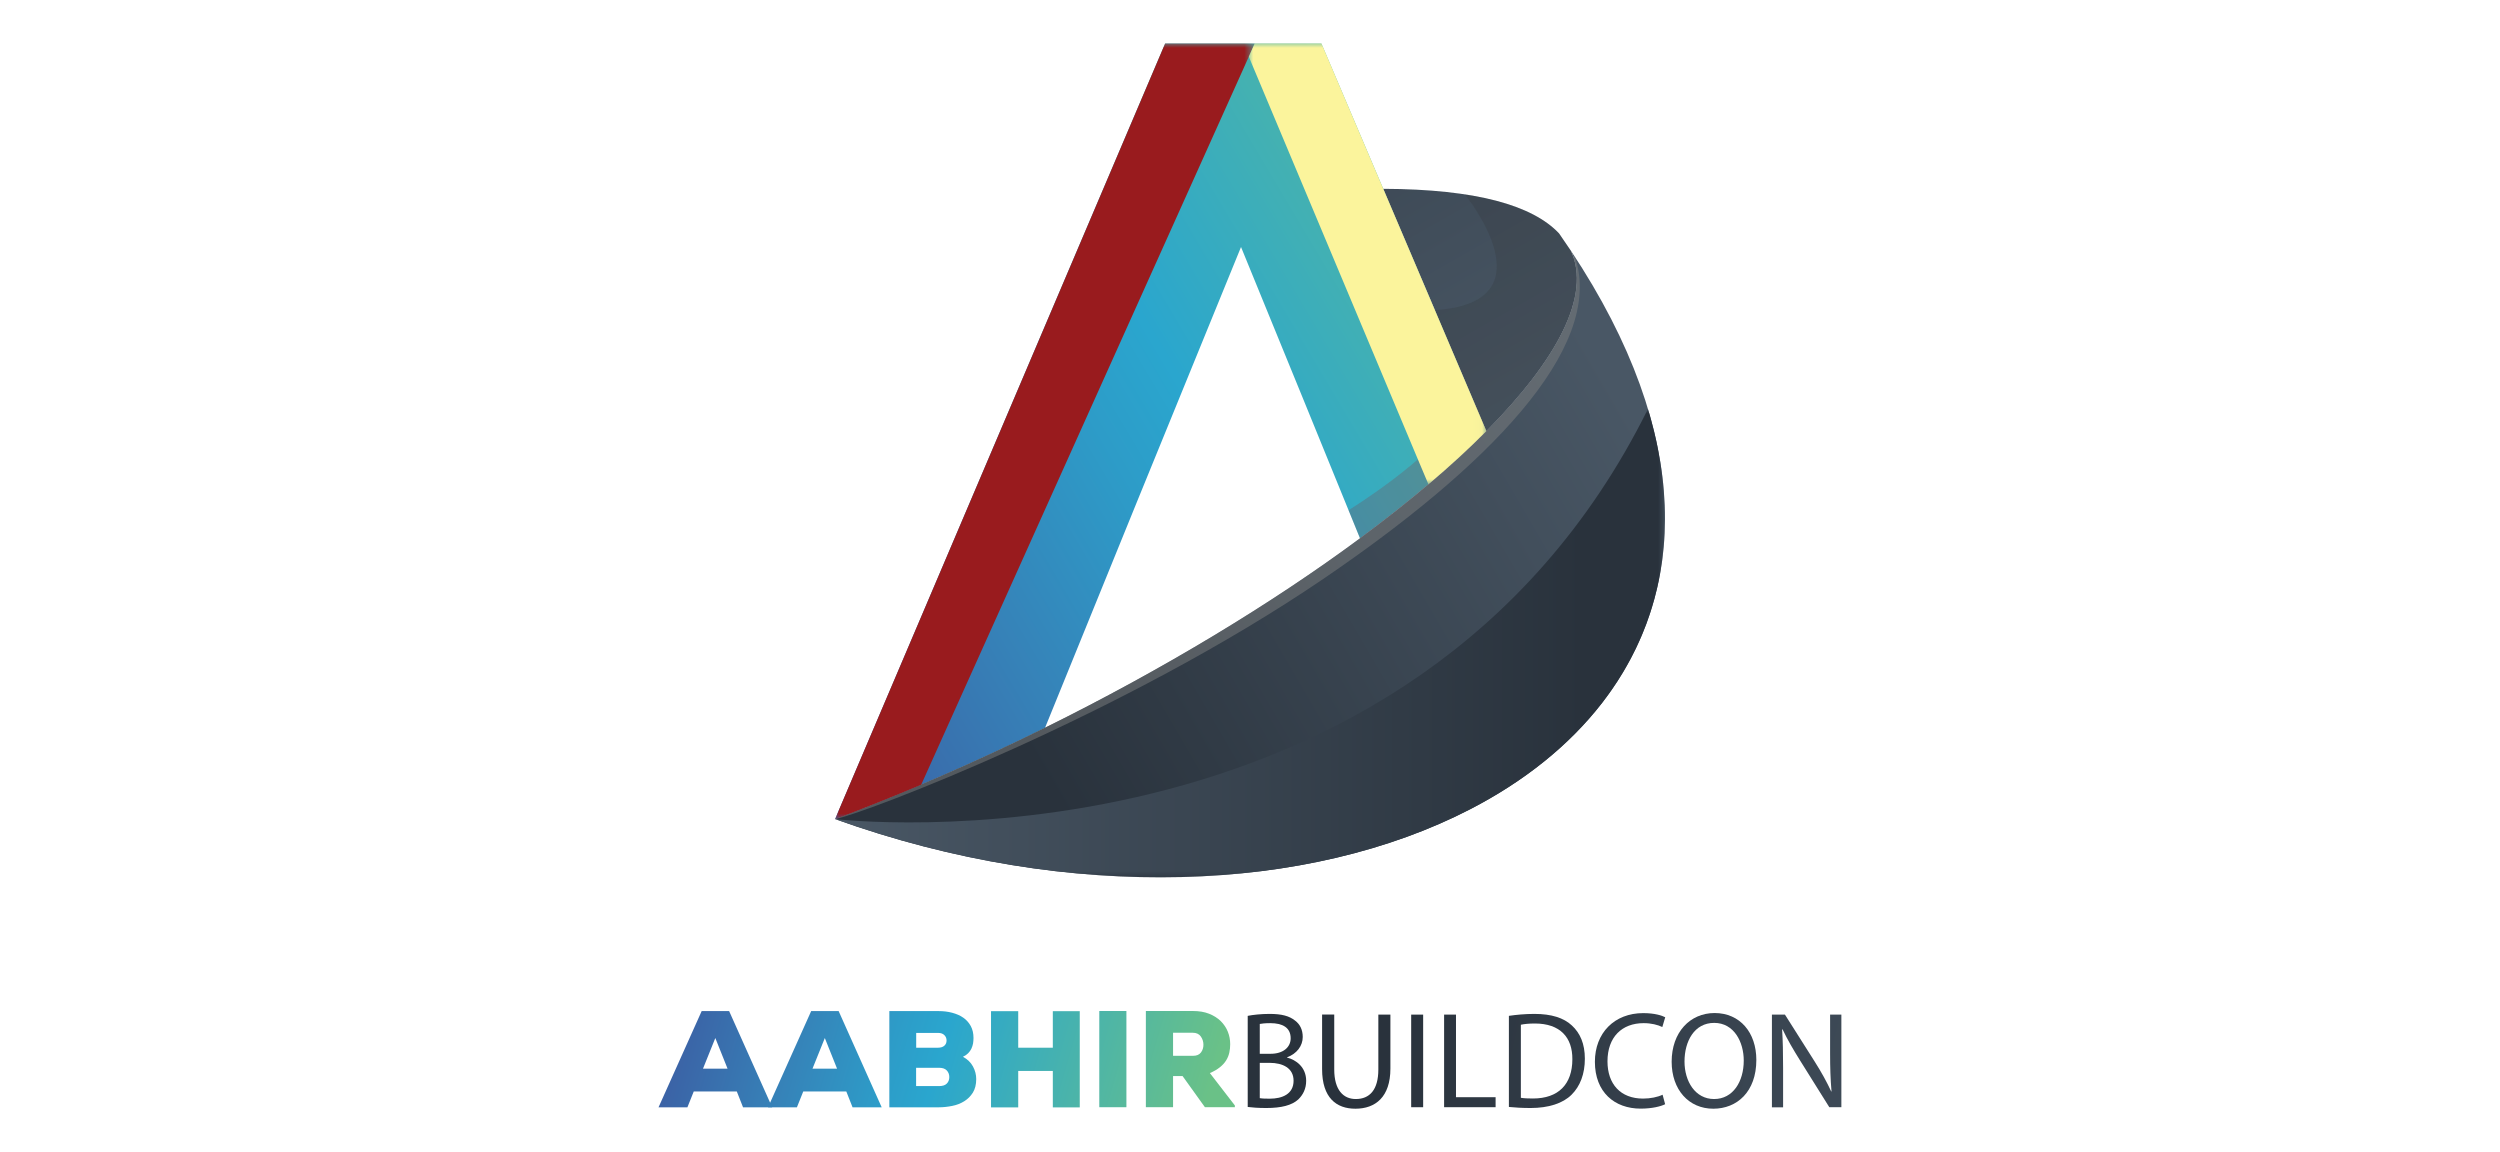 <?xml version="1.0" encoding="UTF-8"?> <!-- Generator: Adobe Illustrator 25.0.0, SVG Export Plug-In . SVG Version: 6.00 Build 0) --> <svg xmlns="http://www.w3.org/2000/svg" xmlns:xlink="http://www.w3.org/1999/xlink" version="1.1" id="Layer_1" x="0px" y="0px" viewBox="0 0 284 130.89" style="enable-background:new 0 0 284 130.89;" xml:space="preserve"> <style type="text/css"> .st0{clip-path:url(#SVGID_2_);fill:url(#SVGID_3_);} .st1{clip-path:url(#SVGID_5_);fill:url(#SVGID_6_);} .st2{opacity:0.5;fill-rule:evenodd;clip-rule:evenodd;fill:#7F8080;} .st3{filter:url(#Adobe_OpacityMaskFilter);} .st4{fill:url(#SVGID_8_);} .st5{mask:url(#SVGID_7_);fill-rule:evenodd;clip-rule:evenodd;fill:url(#SVGID_9_);} .st6{clip-path:url(#SVGID_11_);fill:url(#SVGID_12_);} .st7{opacity:0.2;fill-rule:evenodd;clip-rule:evenodd;fill:#2D2E2D;} .st8{opacity:0.2;fill-rule:evenodd;clip-rule:evenodd;fill:#991B1E;} .st9{filter:url(#Adobe_OpacityMaskFilter_1_);} .st10{fill:url(#SVGID_14_);} .st11{mask:url(#SVGID_13_);fill-rule:evenodd;clip-rule:evenodd;fill:#991B1E;} .st12{filter:url(#Adobe_OpacityMaskFilter_2_);} .st13{fill:url(#SVGID_16_);} .st14{mask:url(#SVGID_15_);fill-rule:evenodd;clip-rule:evenodd;fill:#FBF49C;} .st15{fill:url(#SVGID_17_);} .st16{fill:url(#SVGID_18_);} .st17{fill:url(#SVGID_19_);} .st18{fill:url(#SVGID_20_);} .st19{fill:url(#SVGID_21_);} .st20{fill:url(#SVGID_22_);} .st21{fill:url(#SVGID_23_);} .st22{fill:url(#SVGID_24_);} .st23{fill:url(#SVGID_25_);} .st24{fill:url(#SVGID_26_);} .st25{fill:url(#SVGID_27_);} .st26{fill:url(#SVGID_28_);} .st27{fill:url(#SVGID_29_);} .st28{fill:url(#SVGID_30_);} </style> <g> <g> <g> <defs> <path id="SVGID_1_" d="M140.98,28.06c-8.93,21.81-15,36.76-22.27,54.63c-7.7,3.81-15.74,7.32-23.85,10.37l37.5-88.12h17.75 l18.74,44.04c-3.89,3.93-8.75,8.04-14.35,12.18C150.43,51.17,146.19,40.78,140.98,28.06"></path> </defs> <clipPath id="SVGID_2_"> <use xlink:href="#SVGID_1_" style="overflow:visible;"></use> </clipPath> <linearGradient id="SVGID_3_" gradientUnits="userSpaceOnUse" x1="63.434" y1="89.635" x2="187.111" y2="16.172"> <stop offset="0" style="stop-color:#403891"></stop> <stop offset="0.159" style="stop-color:#3C5CA2"></stop> <stop offset="0.364" style="stop-color:#3682B8"></stop> <stop offset="0.512" style="stop-color:#2D9CC8"></stop> <stop offset="0.586" style="stop-color:#2AA6CE"></stop> <stop offset="1" style="stop-color:#6AC187"></stop> </linearGradient> <rect x="94.86" y="4.93" class="st0" width="73.99" height="88.12"></rect> </g> <g> <defs> <path id="SVGID_4_" d="M181.99,79.86c9.69-12.51,10.47-30.28-3.53-51.37c2.34,5.05-1.56,12.36-9.61,20.48 c-3.89,3.93-8.75,8.04-14.35,12.18c-10.02,7.42-22.41,14.91-35.79,21.52c-7.7,3.81-15.74,7.32-23.85,10.37 c26.91,9.66,53.98,8.29,72.16-1.12C173.13,88.77,178.23,84.71,181.99,79.86"></path> </defs> <clipPath id="SVGID_5_"> <use xlink:href="#SVGID_4_" style="overflow:visible;"></use> </clipPath> <linearGradient id="SVGID_6_" gradientUnits="userSpaceOnUse" x1="182.944" y1="42.734" x2="107.439" y2="86.691"> <stop offset="2.428670e-03" style="stop-color:#495765"></stop> <stop offset="0.902" style="stop-color:#29323C"></stop> </linearGradient> <rect x="94.86" y="28.49" class="st1" width="97.6" height="74.22"></rect> </g> <path class="st2" d="M178.93,29.22L178.93,29.22l-0.17,0.05c1.63,5.01-2.27,11.99-9.92,19.71c-3.89,3.93-8.75,8.04-14.35,12.18 c-10.02,7.42-22.41,14.91-35.79,21.52c-7.7,3.81-15.74,7.32-23.85,10.37c2.96-0.49,32.78-11.79,55.64-27.4 C168.53,53.35,182.39,39.7,178.93,29.22"></path> <defs> <filter id="Adobe_OpacityMaskFilter" x="94.86" y="46.47" width="94.28" height="53.21"> <feColorMatrix type="matrix" values="1 0 0 0 0 0 1 0 0 0 0 0 1 0 0 0 0 0 1 0"></feColorMatrix> </filter> </defs> <mask maskUnits="userSpaceOnUse" x="94.86" y="46.47" width="94.28" height="53.21" id="SVGID_7_"> <g class="st3"> <linearGradient id="SVGID_8_" gradientUnits="userSpaceOnUse" x1="-49.555" y1="385.212" x2="140.269" y2="306.353" gradientTransform="matrix(1 0 0 1 51.787 -254.077)"> <stop offset="0" style="stop-color:#FFFFFF"></stop> <stop offset="0.107" style="stop-color:#ECECEC"></stop> <stop offset="0.324" style="stop-color:#B9B9B9"></stop> <stop offset="0.633" style="stop-color:#686868"></stop> <stop offset="1" style="stop-color:#000000"></stop> </linearGradient> <rect x="94.86" y="46.47" class="st4" width="94.28" height="53.21"></rect> </g> </mask> <linearGradient id="SVGID_9_" gradientUnits="userSpaceOnUse" x1="94.86" y1="73.071" x2="189.139" y2="73.071"> <stop offset="2.428670e-03" style="stop-color:#495765"></stop> <stop offset="0.902" style="stop-color:#29323C"></stop> </linearGradient> <path class="st5" d="M181.99,79.86c6.79-8.77,9.21-20.13,5.22-33.4c-26.93,54.3-92.35,46.59-92.35,46.59 c26.91,9.66,53.98,8.29,72.16-1.12C173.13,88.77,178.23,84.71,181.99,79.86"></path> <g> <defs> <path id="SVGID_10_" d="M168.85,48.98c8.05-8.12,11.95-15.44,9.61-20.48c-0.44-0.66-0.89-1.32-1.35-1.98 c-2.98-3.17-9.38-5.04-19.98-5.07L168.85,48.98z"></path> </defs> <clipPath id="SVGID_11_"> <use xlink:href="#SVGID_10_" style="overflow:visible;"></use> </clipPath> <linearGradient id="SVGID_12_" gradientUnits="userSpaceOnUse" x1="174.447" y1="44.809" x2="126.558" y2="-39.011"> <stop offset="2.428670e-03" style="stop-color:#495765"></stop> <stop offset="0.902" style="stop-color:#29323C"></stop> </linearGradient> <rect x="157.13" y="21.44" class="st6" width="23.67" height="27.54"></rect> </g> <path class="st7" d="M168.85,48.98c8.05-8.12,11.95-15.44,9.61-20.48c-0.44-0.66-0.89-1.32-1.35-1.98 c-1.98-2.11-5.47-3.64-10.71-4.44c0.02,0.02,10.09,12.34-3.41,13.14L168.85,48.98z"></path> <path class="st8" d="M167.28,45.29c-3.35,5.43-10.41,10.35-14.08,12.67c0.44,1.07,0.87,2.14,1.3,3.2 c5.6-4.14,10.46-8.26,14.35-12.18L167.28,45.29z"></path> <defs> <filter id="Adobe_OpacityMaskFilter_1_" x="94.86" y="4.93" width="47.68" height="88.12"> <feColorMatrix type="matrix" values="1 0 0 0 0 0 1 0 0 0 0 0 1 0 0 0 0 0 1 0"></feColorMatrix> </filter> </defs> <mask maskUnits="userSpaceOnUse" x="94.86" y="4.93" width="47.68" height="88.12" id="SVGID_13_"> <g class="st9"> <linearGradient id="SVGID_14_" gradientUnits="userSpaceOnUse" x1="-12.159" y1="469.535" x2="87.878" y2="264.472" gradientTransform="matrix(1 0 0 1 51.787 -258.457)"> <stop offset="0" style="stop-color:#FFFFFF"></stop> <stop offset="0.067" style="stop-color:#E6E6E6"></stop> <stop offset="0.267" style="stop-color:#A1A1A1"></stop> <stop offset="0.456" style="stop-color:#686868"></stop> <stop offset="0.63" style="stop-color:#3B3B3B"></stop> <stop offset="0.783" style="stop-color:#1B1B1B"></stop> <stop offset="0.912" style="stop-color:#070707"></stop> <stop offset="1" style="stop-color:#000000"></stop> </linearGradient> <rect x="94.86" y="4.93" class="st10" width="47.68" height="88.12"></rect> </g> </mask> <path class="st11" d="M104.65,89.14l37.89-84.2h-10.18l-37.5,88.12C98.14,91.82,101.41,90.51,104.65,89.14"></path> <defs> <filter id="Adobe_OpacityMaskFilter_2_" x="141.86" y="4.93" width="26.99" height="50.09"> <feColorMatrix type="matrix" values="1 0 0 0 0 0 1 0 0 0 0 0 1 0 0 0 0 0 1 0"></feColorMatrix> </filter> </defs> <mask maskUnits="userSpaceOnUse" x="141.86" y="4.93" width="26.99" height="50.09" id="SVGID_15_"> <g class="st12"> <linearGradient id="SVGID_16_" gradientUnits="userSpaceOnUse" x1="48.109" y1="267.496" x2="85.928" y2="339.053" gradientTransform="matrix(1 0 0 1 82.881 -283.615)"> <stop offset="0" style="stop-color:#FFFFFF"></stop> <stop offset="0.213" style="stop-color:#BEBEBE"></stop> <stop offset="0.499" style="stop-color:#6E6E6E"></stop> <stop offset="0.735" style="stop-color:#333333"></stop> <stop offset="0.908" style="stop-color:#0E0E0E"></stop> <stop offset="1" style="stop-color:#000000"></stop> </linearGradient> <rect x="141.86" y="4.93" class="st13" width="26.99" height="50.09"></rect> </g> </mask> <path class="st14" d="M141.86,6.43l19.21,45.75l1.2,2.84c2.42-2.05,4.62-4.07,6.58-6.05l-5.86-13.77l-5.86-13.77l-7.02-16.51 h-7.57L141.86,6.43z"></path> </g> <g> <linearGradient id="SVGID_17_" gradientUnits="userSpaceOnUse" x1="62.979" y1="115.75" x2="133.922" y2="136.209"> <stop offset="0" style="stop-color:#403891"></stop> <stop offset="0.159" style="stop-color:#3C5CA2"></stop> <stop offset="0.364" style="stop-color:#3682B8"></stop> <stop offset="0.512" style="stop-color:#2D9CC8"></stop> <stop offset="0.586" style="stop-color:#2AA6CE"></stop> <stop offset="1" style="stop-color:#6AC187"></stop> </linearGradient> <path class="st15" d="M83.7,123.99h-4.89l-0.72,1.8h-3.28l4.9-10.93h3.12l4.89,10.93h-3.31L83.7,123.99z M81.26,117.92l-1.4,3.48 h2.79L81.26,117.92z"></path> <linearGradient id="SVGID_18_" gradientUnits="userSpaceOnUse" x1="63.934" y1="112.438" x2="134.878" y2="132.897"> <stop offset="0" style="stop-color:#403891"></stop> <stop offset="0.159" style="stop-color:#3C5CA2"></stop> <stop offset="0.364" style="stop-color:#3682B8"></stop> <stop offset="0.512" style="stop-color:#2D9CC8"></stop> <stop offset="0.586" style="stop-color:#2AA6CE"></stop> <stop offset="1" style="stop-color:#6AC187"></stop> </linearGradient> <path class="st16" d="M96.14,123.99h-4.89l-0.72,1.8h-3.28l4.9-10.93h3.12l4.89,10.93h-3.31L96.14,123.99z M93.7,117.92l-1.4,3.48 h2.79L93.7,117.92z"></path> <linearGradient id="SVGID_19_" gradientUnits="userSpaceOnUse" x1="64.934" y1="108.973" x2="135.877" y2="129.432"> <stop offset="0" style="stop-color:#403891"></stop> <stop offset="0.159" style="stop-color:#3C5CA2"></stop> <stop offset="0.364" style="stop-color:#3682B8"></stop> <stop offset="0.512" style="stop-color:#2D9CC8"></stop> <stop offset="0.586" style="stop-color:#2AA6CE"></stop> <stop offset="1" style="stop-color:#6AC187"></stop> </linearGradient> <path class="st17" d="M106.63,114.86c0.54,0,1.05,0.06,1.54,0.19c0.48,0.13,0.91,0.31,1.26,0.56c0.36,0.25,0.64,0.57,0.85,0.95 c0.21,0.39,0.31,0.84,0.31,1.36c0,0.21-0.02,0.41-0.05,0.62c-0.04,0.2-0.1,0.4-0.19,0.59c-0.09,0.19-0.21,0.36-0.37,0.52 c-0.16,0.16-0.35,0.29-0.59,0.4c0.51,0.27,0.89,0.64,1.14,1.1c0.25,0.46,0.37,0.94,0.37,1.44c0,0.61-0.13,1.12-0.38,1.53 c-0.26,0.41-0.58,0.73-0.98,0.98c-0.4,0.25-0.85,0.43-1.36,0.53c-0.5,0.1-1.01,0.16-1.51,0.16h-5.64v-10.93H106.63z M104.08,119.02h2.47c0.32,0,0.57-0.08,0.73-0.23c0.17-0.15,0.25-0.35,0.25-0.59s-0.08-0.44-0.25-0.61 c-0.17-0.17-0.4-0.25-0.7-0.25h-2.5V119.02z M104.08,123.38h2.61c0.4,0,0.69-0.1,0.87-0.29c0.19-0.19,0.28-0.44,0.28-0.74 c0-0.3-0.1-0.55-0.29-0.75c-0.19-0.2-0.48-0.3-0.87-0.3h-2.61V123.38z"></path> <linearGradient id="SVGID_20_" gradientUnits="userSpaceOnUse" x1="65.954" y1="105.436" x2="136.897" y2="125.896"> <stop offset="0" style="stop-color:#403891"></stop> <stop offset="0.159" style="stop-color:#3C5CA2"></stop> <stop offset="0.364" style="stop-color:#3682B8"></stop> <stop offset="0.512" style="stop-color:#2D9CC8"></stop> <stop offset="0.586" style="stop-color:#2AA6CE"></stop> <stop offset="1" style="stop-color:#6AC187"></stop> </linearGradient> <path class="st18" d="M119.6,125.8v-4.14h-3.93v4.14h-3.09v-10.93h3.09v4.15h3.93v-4.15h3.06v10.93H119.6z"></path> <linearGradient id="SVGID_21_" gradientUnits="userSpaceOnUse" x1="66.633" y1="103.08" x2="137.576" y2="123.539"> <stop offset="0" style="stop-color:#403891"></stop> <stop offset="0.159" style="stop-color:#3C5CA2"></stop> <stop offset="0.364" style="stop-color:#3682B8"></stop> <stop offset="0.512" style="stop-color:#2D9CC8"></stop> <stop offset="0.586" style="stop-color:#2AA6CE"></stop> <stop offset="1" style="stop-color:#6AC187"></stop> </linearGradient> <path class="st19" d="M124.88,125.78v-10.93h3.08v10.93H124.88z"></path> <linearGradient id="SVGID_22_" gradientUnits="userSpaceOnUse" x1="67.158" y1="101.261" x2="138.101" y2="121.72"> <stop offset="0" style="stop-color:#403891"></stop> <stop offset="0.159" style="stop-color:#3C5CA2"></stop> <stop offset="0.364" style="stop-color:#3682B8"></stop> <stop offset="0.512" style="stop-color:#2D9CC8"></stop> <stop offset="0.586" style="stop-color:#2AA6CE"></stop> <stop offset="1" style="stop-color:#6AC187"></stop> </linearGradient> <path class="st20" d="M140.28,125.78h-3.4l-2.54-3.54h-1.08v3.54h-3.09v-10.93h5.34c0.7,0,1.31,0.1,1.84,0.31 c0.53,0.21,0.97,0.49,1.33,0.84c0.35,0.35,0.62,0.75,0.8,1.2c0.18,0.45,0.27,0.92,0.27,1.41c0,0.33-0.03,0.66-0.1,0.97 c-0.07,0.31-0.19,0.61-0.36,0.88c-0.17,0.28-0.41,0.54-0.71,0.78c-0.3,0.24-0.68,0.47-1.14,0.66l2.84,3.68V125.78z M133.26,117.32 v2.62h2.28c0.41,0,0.7-0.13,0.89-0.38c0.19-0.25,0.28-0.55,0.28-0.88c0-0.34-0.1-0.66-0.3-0.94c-0.2-0.28-0.5-0.42-0.91-0.42 H133.26z"></path> <linearGradient id="SVGID_23_" gradientUnits="userSpaceOnUse" x1="235.32" y1="142.945" x2="147.372" y2="121.423"> <stop offset="2.428670e-03" style="stop-color:#495765"></stop> <stop offset="0.902" style="stop-color:#29323C"></stop> </linearGradient> <path class="st21" d="M141.75,115.4c0.59-0.12,1.53-0.22,2.48-0.22c1.36,0,2.23,0.23,2.89,0.76c0.55,0.41,0.87,1.03,0.87,1.86 c0,1.01-0.67,1.9-1.78,2.31v0.03c1,0.25,2.17,1.08,2.17,2.64c0,0.91-0.36,1.59-0.89,2.11c-0.73,0.67-1.92,0.98-3.64,0.98 c-0.94,0-1.65-0.06-2.11-0.12V115.4z M143.11,119.71h1.23c1.44,0,2.28-0.75,2.28-1.76c0-1.23-0.94-1.72-2.31-1.72 c-0.62,0-0.98,0.05-1.2,0.09V119.71z M143.11,124.75c0.27,0.05,0.66,0.06,1.14,0.06c1.41,0,2.7-0.52,2.7-2.04 c0-1.44-1.23-2.03-2.72-2.03h-1.12V124.75z"></path> <linearGradient id="SVGID_24_" gradientUnits="userSpaceOnUse" x1="235.976" y1="140.262" x2="148.028" y2="118.74"> <stop offset="2.428670e-03" style="stop-color:#495765"></stop> <stop offset="0.902" style="stop-color:#29323C"></stop> </linearGradient> <path class="st22" d="M151.57,115.26v6.23c0,2.36,1.05,3.36,2.45,3.36c1.56,0,2.56-1.03,2.56-3.36v-6.23h1.37v6.13 c0,3.23-1.7,4.56-3.98,4.56c-2.15,0-3.78-1.23-3.78-4.5v-6.2H151.57z"></path> <linearGradient id="SVGID_25_" gradientUnits="userSpaceOnUse" x1="236.297" y1="138.952" x2="148.349" y2="117.43"> <stop offset="2.428670e-03" style="stop-color:#495765"></stop> <stop offset="0.902" style="stop-color:#29323C"></stop> </linearGradient> <path class="st23" d="M161.67,115.26v10.52h-1.36v-10.52H161.67z"></path> <linearGradient id="SVGID_26_" gradientUnits="userSpaceOnUse" x1="236.508" y1="138.091" x2="148.56" y2="116.569"> <stop offset="2.428670e-03" style="stop-color:#495765"></stop> <stop offset="0.902" style="stop-color:#29323C"></stop> </linearGradient> <path class="st24" d="M164.04,115.26h1.36v9.38h4.5v1.14h-5.85V115.26z"></path> <linearGradient id="SVGID_27_" gradientUnits="userSpaceOnUse" x1="237.014" y1="136.023" x2="149.066" y2="114.5"> <stop offset="2.428670e-03" style="stop-color:#495765"></stop> <stop offset="0.902" style="stop-color:#29323C"></stop> </linearGradient> <path class="st25" d="M171.41,115.4c0.83-0.12,1.81-0.22,2.89-0.22c1.95,0,3.34,0.45,4.26,1.31c0.94,0.86,1.48,2.08,1.48,3.78 c0,1.72-0.53,3.12-1.51,4.09c-0.98,0.98-2.61,1.51-4.65,1.51c-0.97,0-1.78-0.05-2.47-0.12V115.4z M172.77,124.71 c0.34,0.06,0.84,0.08,1.37,0.08c2.9,0,4.48-1.62,4.48-4.46c0.02-2.48-1.39-4.06-4.26-4.06c-0.7,0-1.23,0.06-1.59,0.14V124.71z"></path> <linearGradient id="SVGID_28_" gradientUnits="userSpaceOnUse" x1="237.746" y1="133.03" x2="149.798" y2="111.508"> <stop offset="2.428670e-03" style="stop-color:#495765"></stop> <stop offset="0.902" style="stop-color:#29323C"></stop> </linearGradient> <path class="st26" d="M189.16,125.44c-0.5,0.25-1.5,0.5-2.78,0.5c-2.97,0-5.2-1.87-5.2-5.32c0-3.29,2.23-5.53,5.49-5.53 c1.31,0,2.14,0.28,2.5,0.47l-0.33,1.11c-0.52-0.25-1.25-0.44-2.12-0.44c-2.47,0-4.11,1.58-4.11,4.34c0,2.58,1.48,4.23,4.04,4.23 c0.83,0,1.67-0.17,2.22-0.44L189.16,125.44z"></path> <linearGradient id="SVGID_29_" gradientUnits="userSpaceOnUse" x1="238.203" y1="131.163" x2="150.255" y2="109.641"> <stop offset="2.428670e-03" style="stop-color:#495765"></stop> <stop offset="0.902" style="stop-color:#29323C"></stop> </linearGradient> <path class="st27" d="M199.52,120.41c0,3.62-2.2,5.54-4.89,5.54c-2.78,0-4.73-2.15-4.73-5.34c0-3.34,2.08-5.53,4.89-5.53 C197.66,115.09,199.52,117.29,199.52,120.41z M191.36,120.59c0,2.25,1.22,4.26,3.36,4.26c2.15,0,3.37-1.98,3.37-4.37 c0-2.09-1.09-4.28-3.36-4.28C192.48,116.2,191.36,118.28,191.36,120.59z"></path> <linearGradient id="SVGID_30_" gradientUnits="userSpaceOnUse" x1="238.797" y1="128.736" x2="150.849" y2="107.214"> <stop offset="2.428670e-03" style="stop-color:#495765"></stop> <stop offset="0.902" style="stop-color:#29323C"></stop> </linearGradient> <path class="st28" d="M201.29,125.78v-10.52h1.48l3.37,5.32c0.78,1.23,1.39,2.34,1.89,3.42l0.03-0.02 c-0.12-1.41-0.16-2.69-0.16-4.32v-4.4h1.28v10.52h-1.37l-3.34-5.34c-0.73-1.17-1.44-2.37-1.97-3.51l-0.05,0.02 c0.08,1.33,0.11,2.59,0.11,4.34v4.5H201.29z"></path> </g> </g> </svg> 